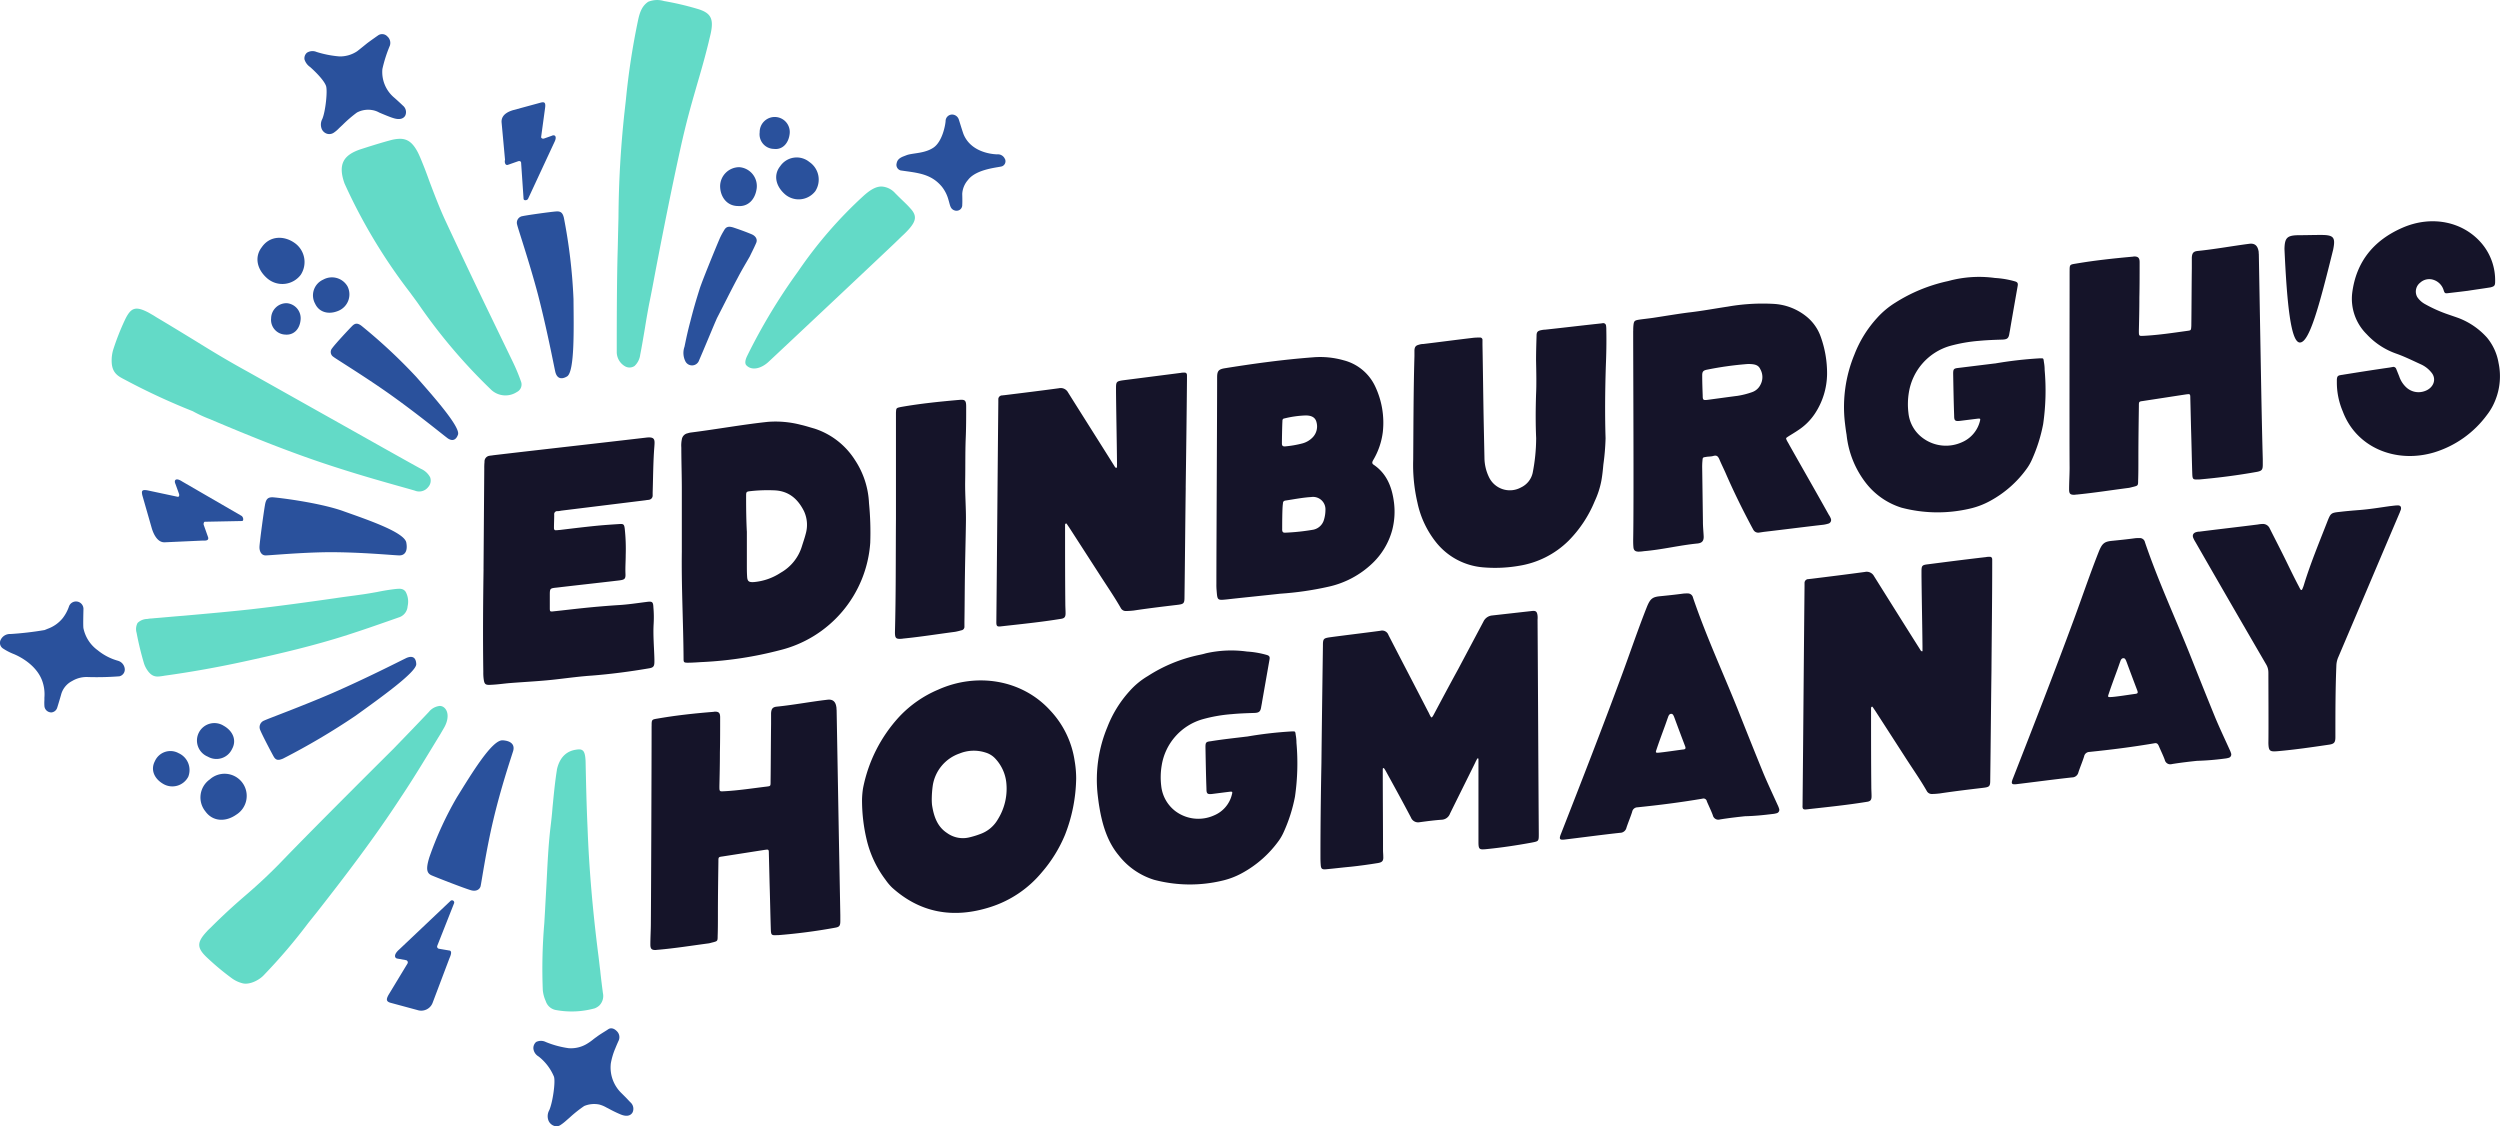 <svg xmlns="http://www.w3.org/2000/svg" width="503.548" height="226.855" viewBox="0 0 503.548 226.855">
  <g id="vector5" transform="translate(-30.746 -42.198)">
    <g id="Group_120" data-name="Group 120" transform="translate(128.029 86.769)">
      <path id="Path_79" data-name="Path 79" d="M327.249,340.872c0-1.345,0-1.345,1.2-1.544,3.735-.647,7.42-1.046,11.155-1.345.149,0,.249-.05.4-.05.8,0,1.046.3,1.046,1.145,0,2.39,0,4.781-.05,7.122,0,2.241-.05,4.482-.1,6.723,0,1.1,0,1.1.946,1.046,2.888-.149,5.727-.6,8.615-.946.747-.1.747-.1.747-1,.05-3.884.05-7.769.1-11.653v-2.092c.05-.9.3-1.245,1.1-1.345,3.436-.349,6.823-1,10.209-1.394,1.1-.149,1.693.349,1.843,1.494.05.2,0,.349.05.548l.448,25.3.3,16.086v1.1c0,1.046-.2,1.245-1.1,1.394a112.667,112.667,0,0,1-11.454,1.494h-.3c-1,.05-1.1-.05-1.145-1.1-.1-3.038-.149-6.125-.249-9.213l-.149-6.125c0-.847-.05-.847-.8-.747-2.888.448-5.727.9-8.616,1.345-.747.1-.747.149-.747,1-.05,3.536-.1,7.121-.1,10.657,0,1.444,0,2.938-.05,4.382,0,1-.05,1-.946,1.245-.249.05-.548.149-.8.2-3.387.448-6.823,1-10.209,1.295-.2,0-.4.05-.6.05-.747,0-1-.249-1-1.1,0-1.444.1-2.938.1-4.382.05-5.827.149-32.32.149-39.591Zm85.508,10.608a32.346,32.346,0,0,1-2.241,11.255,27.8,27.8,0,0,1-4.681,7.57,22.186,22.186,0,0,1-10.309,6.972c-7.719,2.49-14.343,1.046-19.821-3.884a10.351,10.351,0,0,1-1.345-1.594,21.628,21.628,0,0,1-3.785-8.018,34.246,34.246,0,0,1-.946-8.167,17.03,17.03,0,0,1,.2-2.241,29.638,29.638,0,0,1,7.321-14.442,23.025,23.025,0,0,1,7.819-5.428c7.769-3.486,16.833-2.042,22.51,4.134a18.817,18.817,0,0,1,4.98,10.259,20.9,20.9,0,0,1,.3,3.586Zm-29.084,3.934a12.615,12.615,0,0,0,.05,1.295c.349,2.291,1.046,4.383,3.038,5.677a5.448,5.448,0,0,0,4.582.847,16.824,16.824,0,0,0,2.092-.647,6.63,6.63,0,0,0,3.536-2.938,11.657,11.657,0,0,0,1.693-7.619,8.36,8.36,0,0,0-2.141-4.582,4.382,4.382,0,0,0-2.092-1.295,7.6,7.6,0,0,0-5.129.2,8.145,8.145,0,0,0-5.428,6.474,21.048,21.048,0,0,0-.2,2.59Zm63.446-12.45a79.292,79.292,0,0,1,9.014-1.046c.747,0,.747-.1.847.7a8.626,8.626,0,0,1,.149,1.594,46.767,46.767,0,0,1-.3,10.857,31.621,31.621,0,0,1-2.291,7.171,10.044,10.044,0,0,1-.9,1.594,22.175,22.175,0,0,1-7.47,6.623A15.65,15.65,0,0,1,442.089,372a28.065,28.065,0,0,1-13.645-.2,14.458,14.458,0,0,1-7.121-4.93c-2.241-2.689-3.287-6.076-3.884-9.661-.149-.847-.249-1.693-.349-2.54a27.559,27.559,0,0,1,1.942-13.6,23.343,23.343,0,0,1,4.482-7.271,15.375,15.375,0,0,1,3.685-3.038,30.688,30.688,0,0,1,10.259-4.233c.5-.1.946-.2,1.444-.349a23.166,23.166,0,0,1,8.267-.349,18.5,18.5,0,0,1,4.034.7c.448.149.6.349.5.9l-1.494,8.516c-.05.4-.149.8-.2,1.145-.149.847-.448,1.046-1.245,1.1-1.544.05-3.137.1-4.681.249a30.174,30.174,0,0,0-5.926,1.046,11.563,11.563,0,0,0-8.167,9.263,14.427,14.427,0,0,0-.1,4.133A7.365,7.365,0,0,0,432.776,358a7.713,7.713,0,0,0,7.719.847,6.107,6.107,0,0,0,3.635-4.233c.149-.548.1-.6-.448-.548-1.2.149-2.39.3-3.536.448-.946.1-1.145-.05-1.145-1-.1-2.789-.149-5.628-.2-8.416,0-.946.1-1.1,1.046-1.2,2.44-.4,4.88-.647,7.271-.946Zm15.04,5.179c.1-9.014.2-16.235.3-23.456,0-1.444.1-1.544,1.494-1.743,3.337-.448,6.723-.847,10.06-1.295a1.345,1.345,0,0,1,1.643.847c2.639,5.129,5.329,10.259,7.968,15.388.149.249.249.5.4.8.3.548.349.548.7-.05,1.643-3.088,3.287-6.175,4.98-9.263l5.08-9.562a2.158,2.158,0,0,1,1.743-1.245c2.689-.3,5.329-.6,8.018-.9.847-.1,1.046.149,1.146.946a4.262,4.262,0,0,1,0,.8c.1,14.243.149,28.834.249,43.127,0,1.544,0,1.494-1.544,1.793-2.988.548-6.026,1-9.014,1.295-1.444.149-1.594.05-1.594-1.494V347.5a.5.5,0,0,0-.05-.149c-.1-.05-.2.05-.249.149-.1.2-.249.448-.349.7-1.693,3.436-3.386,6.823-5.08,10.259a1.869,1.869,0,0,1-1.643,1.245c-1.494.1-2.988.3-4.482.5a1.548,1.548,0,0,1-1.743-.946c-1.594-3.038-3.237-6.026-4.88-9.014a7.5,7.5,0,0,0-.5-.847c-.05-.05-.1-.1-.149-.1-.1,0-.149.1-.149.2v.6c0,5.279.05,10.508.05,15.787,0,.4.05.8.05,1.245.05.847-.2,1.145-1.046,1.295-1.843.3-3.635.548-5.478.747-1.643.149-3.237.349-4.88.5-.946.1-1.145-.05-1.2-.946-.05-.6-.05-1.145-.05-1.743,0-6.872.1-13.745.2-18.825ZM547.467,359c-1.394.149-3.187.349-5.03.647a1.135,1.135,0,0,1-1.444-.847c-.349-.946-.8-1.843-1.2-2.789a.688.688,0,0,0-.9-.548c-4.382.747-8.715,1.295-13.1,1.743a1.1,1.1,0,0,0-1.046.9c-.349,1.1-.8,2.141-1.145,3.187a1.323,1.323,0,0,1-1.295,1.046c-3.685.4-7.37.9-11.056,1.345-1.146.149-1.295-.05-.8-1.245,4.133-10.558,8.267-21.165,12.2-31.823,1.693-4.582,3.237-9.163,5.03-13.7.7-1.743,1.145-2.092,2.789-2.241,1.494-.149,2.938-.3,4.432-.5a6.666,6.666,0,0,1,1-.05,1.058,1.058,0,0,1,1.1.847c2.59,7.619,5.926,14.841,8.914,22.261,1.743,4.382,3.486,8.765,5.279,13.147.9,2.141,1.892,4.233,2.839,6.325a4.665,4.665,0,0,1,.3.747.7.7,0,0,1-.5.946,4.483,4.483,0,0,1-.8.149C551.352,358.75,549.609,358.95,547.467,359Zm-12.4-13.446c.448-.05.5-.249.349-.647-.7-1.843-1.394-3.685-2.092-5.578-.05-.149-.1-.249-.149-.4-.149-.3-.249-.6-.647-.548-.3.05-.448.349-.548.647-.2.548-.4,1.145-.6,1.693-.6,1.643-1.2,3.237-1.743,4.88-.2.548-.149.647.4.6C530.883,346.151,534.17,345.653,535.067,345.553Zm62.051-15.837c-.1,7.321-.149,14.641-.249,22.012,0,1.245-.149,1.394-1.395,1.544-2.938.349-5.876.7-8.815,1.145-.5.05-1,.1-1.494.1a1.127,1.127,0,0,1-1.046-.548c-1.394-2.44-2.988-4.681-4.482-7.022l-5.976-9.263c-.149-.2-.3-.448-.448-.647-.05-.1-.149-.149-.249-.05a.259.259,0,0,0-.1.2v.6c0,5.08,0,10.209.05,15.289,0,.647.05,1.295.05,1.892,0,.8-.249,1.046-1.046,1.145-3.984.647-7.968,1.046-11.952,1.494-.8.1-.946-.05-.9-.847.149-14.741.249-29.432.4-44.173v-.6a.766.766,0,0,1,.747-.747c.149,0,.349-.05.5-.05,3.635-.448,7.271-.9,10.906-1.394a1.674,1.674,0,0,1,1.843.847c3.088,4.93,6.175,9.861,9.263,14.741.05.1.1.149.149.249a.424.424,0,0,0,.249.149c.149,0,.1-.149.1-.249v-.8c-.05-4.731-.149-9.412-.2-14.143v-.8c0-1.295.1-1.394,1.345-1.544,3.884-.5,7.769-1,11.653-1.444a2.425,2.425,0,0,1,.6-.05c.4-.05.647.1.647.548v.8C597.268,315.225,597.168,322.5,597.118,329.717ZM638.5,347.844c-1.394.149-3.187.349-5.03.647a1.135,1.135,0,0,1-1.444-.847c-.349-.946-.8-1.843-1.2-2.789-.2-.448-.4-.647-.9-.548-4.382.747-8.715,1.295-13.1,1.743a1.1,1.1,0,0,0-1.046.9c-.349,1.1-.8,2.141-1.145,3.187a1.322,1.322,0,0,1-1.295,1.046c-3.685.4-7.371.9-11.056,1.345-1.145.149-1.295-.05-.8-1.245,4.133-10.558,8.267-21.165,12.2-31.823,1.693-4.582,3.237-9.163,5.03-13.7.7-1.743,1.145-2.092,2.789-2.241,1.494-.149,2.938-.3,4.432-.5a6.673,6.673,0,0,1,1-.05,1.059,1.059,0,0,1,1.1.847c2.59,7.619,5.926,14.841,8.914,22.261,1.743,4.382,3.486,8.765,5.279,13.147.9,2.141,1.893,4.233,2.839,6.325a4.675,4.675,0,0,1,.3.747.7.7,0,0,1-.5.946,4.484,4.484,0,0,1-.8.149A53.9,53.9,0,0,1,638.5,347.844Zm-12.351-13.5c.448-.05.5-.249.349-.647-.7-1.843-1.394-3.685-2.092-5.578-.05-.149-.1-.249-.149-.4-.149-.3-.249-.6-.647-.548-.3.05-.448.349-.548.647-.2.548-.4,1.145-.6,1.693-.6,1.643-1.2,3.237-1.743,4.88-.2.548-.149.647.4.6C621.919,335,625.305,334.448,626.152,334.348Zm26.743-4.283a3.134,3.134,0,0,0-.448-1.643Q645.275,316.1,638.2,303.771a5.441,5.441,0,0,1-.4-.747c-.3-.647-.05-1.145.747-1.295a1.378,1.378,0,0,1,.448-.05c3.934-.5,7.868-.946,11.8-1.444a5.483,5.483,0,0,1,.9-.1,1.48,1.48,0,0,1,1.444.847c1.1,2.191,2.241,4.382,3.337,6.623.847,1.743,1.693,3.486,2.59,5.179a5.467,5.467,0,0,0,.3.548c.1.149.249.149.349-.05a7.107,7.107,0,0,0,.4-1.1c1.295-4.183,2.988-8.267,4.582-12.351.747-1.892.747-1.942,2.639-2.141,1.245-.149,2.44-.249,3.685-.349,2.092-.149,4.233-.5,6.325-.8.548-.05,1.1-.149,1.644-.149.5,0,.7.3.6.8-.05.2-.15.349-.2.548-4.134,9.711-8.267,19.472-12.4,29.183a4.682,4.682,0,0,0-.4,1.643c-.2,4.831-.2,9.661-.2,14.492,0,1.1-.249,1.394-1.394,1.544-3.386.5-6.823,1-10.209,1.295-1.643.149-1.843-.05-1.892-1.643C652.945,341.868,652.895,332.406,652.895,330.065Z" transform="translate(-293.281 -239.166)" fill="#151429"/>
      <g id="Group_119" data-name="Group 119">
        <path id="Path_80" data-name="Path 80" d="M259.4,251.456l.149-20.169a12.135,12.135,0,0,1,.05-1.345,1.16,1.16,0,0,1,1.046-1.245c.249-.05.5-.05.7-.1,10.209-1.2,20.468-2.341,30.677-3.536,1.892-.249,1.892.349,1.793,1.693-.249,3.088-.249,6.175-.349,9.313v.7a.851.851,0,0,1-.747.8c-.249.05-.5.05-.7.1-5.677.7-11.3,1.394-16.982,2.092a3.907,3.907,0,0,1-.7.1.61.61,0,0,0-.7.7c0,.9-.05,1.793-.05,2.689,0,.349.149.5.5.448.249,0,.5-.05.7-.05,2.49-.3,4.93-.6,7.42-.847,1.544-.149,3.088-.249,4.631-.349.747-.05.9.1,1,.9a37.856,37.856,0,0,1,.2,5.329c0,1.245-.1,2.49-.05,3.735.05,1.1-.149,1.245-1.245,1.394-4.183.5-8.366.946-12.55,1.444-1.444.149-1.444.149-1.444,1.643v2.49c0,.7.05.747.8.647,1.942-.2,3.934-.448,5.876-.647,2.39-.249,4.731-.448,7.072-.6,1.892-.1,3.835-.4,5.777-.647,1.145-.149,1.295,0,1.345,1.145a22.584,22.584,0,0,1,.05,3.187c-.149,2.44.1,4.88.149,7.271v.4c0,1-.2,1.245-1.2,1.394-3.785.647-7.619,1.145-11.4,1.444-2.241.149-4.482.448-6.673.7-3.237.4-6.524.548-9.761.8-1.245.1-2.54.3-3.785.349-1.295.1-1.444-.1-1.594-1.345a10,10,0,0,1-.05-1.245c-.1-6.972-.05-13.845.05-20.767Zm39.94-3.586v-12.4c0-2.789-.1-5.627-.1-8.416a6.087,6.087,0,0,1,.1-1.643,1.48,1.48,0,0,1,1.2-1.245,3.041,3.041,0,0,1,.647-.149c5.129-.647,10.309-1.594,15.438-2.141a20.193,20.193,0,0,1,6.723.6c.9.2,1.793.5,2.689.747a15.2,15.2,0,0,1,8.167,6.325,17.1,17.1,0,0,1,2.839,8.715,60.6,60.6,0,0,1,.249,7.968,24,24,0,0,1-18.327,21.663,75.808,75.808,0,0,1-15.189,2.341c-1.1.05-2.141.149-3.237.149-.8,0-.847-.1-.847-.847-.05-7.221-.448-14.442-.349-21.663Zm13.1-3.934v6.823c0,.747,0,1.494.05,2.241.05,1,.349,1.2,1.345,1.145a11.664,11.664,0,0,0,5.428-1.892,9.18,9.18,0,0,0,4.283-5.378c.249-.8.548-1.643.747-2.44a6.537,6.537,0,0,0-.349-4.582c-1.2-2.39-2.988-4.034-5.877-4.183a31.521,31.521,0,0,0-4.831.149c-.946.1-.946.149-.946,1.1C312.283,239.454,312.333,242.044,312.433,243.936Zm30.03-2.341V220.032c.05-.946.05-.946.946-1.145,3.934-.7,7.918-1.1,11.853-1.444,1.145-.1,1.345.149,1.345,1.394,0,2.191,0,4.382-.1,6.574-.1,2.789-.05,5.528-.1,8.317-.05,2.839.2,5.578.149,8.416-.05,3.486-.149,7.022-.2,10.508-.05,3.187-.05,6.374-.1,9.512v.9a.725.725,0,0,1-.647.8,11.287,11.287,0,0,1-1.245.3c-3.436.448-6.872,1-10.309,1.345-.149,0-.3.05-.4.05-1.2.1-1.394-.1-1.394-1.345.2-7.47.149-14.791.2-22.609Zm58.366-6.474c-.1,7.37-.149,14.691-.249,22.062,0,1.245-.149,1.394-1.394,1.544-2.938.349-5.876.7-8.815,1.145a15.071,15.071,0,0,1-1.544.1,1.127,1.127,0,0,1-1.046-.548c-1.394-2.44-2.988-4.731-4.482-7.072l-5.976-9.263c-.149-.2-.3-.448-.448-.647-.05-.1-.149-.149-.249-.05a.259.259,0,0,0-.1.2v.6c0,5.129,0,10.209.05,15.339,0,.647.05,1.295.05,1.892,0,.8-.249,1.046-1.046,1.145-3.984.647-7.968,1.046-11.952,1.494-.8.1-.946-.05-.946-.847.149-14.791.249-29.532.4-44.322v-.6a.766.766,0,0,1,.747-.747c.149,0,.349-.05.5-.05,3.635-.448,7.321-.9,10.956-1.394a1.674,1.674,0,0,1,1.843.847c3.088,4.93,6.225,9.861,9.313,14.791.05.1.1.149.149.249a.424.424,0,0,0,.249.149c.149,0,.1-.149.149-.249v-.8c-.05-4.731-.149-9.462-.2-14.193v-.8c0-1.295.1-1.394,1.394-1.594l11.653-1.494a2.425,2.425,0,0,1,.6-.05c.4-.05.647.1.647.548v.8C401.028,220.53,400.928,227.851,400.829,235.122Zm6.325-22.211c0-1.295.3-1.643,1.594-1.843,5.876-.946,11.753-1.743,17.679-2.191a17.343,17.343,0,0,1,6.225.6,9.65,9.65,0,0,1,6.325,5.229,17.1,17.1,0,0,1,1.544,9.263,14.591,14.591,0,0,1-1.942,5.627c-.249.448-.249.7.149.946,2.54,1.743,3.635,4.382,4.034,7.47a14.719,14.719,0,0,1-.349,5.677,14.461,14.461,0,0,1-3.984,6.673,18.535,18.535,0,0,1-8.914,4.731,63.614,63.614,0,0,1-9.661,1.394c-3.586.4-7.171.747-10.707,1.145-1.942.2-1.942.2-2.092-1.743a12.144,12.144,0,0,1-.05-1.345c0-6.823.149-34.512.149-41.633Zm13.048,13.3c0,.5.2.647.7.6a20.7,20.7,0,0,0,3.436-.6,4.458,4.458,0,0,0,1.992-1.145,3.168,3.168,0,0,0,.847-3.088c-.249-1.1-1.145-1.394-2.191-1.394a20.64,20.64,0,0,0-4.283.6c-.4.05-.4.349-.4.647-.05.7-.1,3.635-.1,4.382Zm.05,17.281c0,.548.149.747.7.7a43.341,43.341,0,0,0,5.578-.6,2.815,2.815,0,0,0,2.141-1.992,6.9,6.9,0,0,0,.3-1.992,2.5,2.5,0,0,0-2.888-2.59c-1.693.1-3.436.448-5.129.7-.4.05-.548.249-.548.647-.149.847-.149,4.283-.149,5.129ZM471.4,216.347c.1-1.992.05-4.432,0-6.872,0-1.643.05-3.287.1-4.93,0-.747.2-1,.946-1.145a4.357,4.357,0,0,1,.8-.1c3.735-.4,7.42-.847,11.155-1.245.149,0,.249-.05.4-.05a.563.563,0,0,1,.7.5,5.409,5.409,0,0,1,.05.9c.05,2.44,0,4.88-.1,7.321-.149,4.831-.2,9.661-.05,14.442a47.041,47.041,0,0,1-.448,5.329c-.1,1.1-.2,2.141-.4,3.237a17.445,17.445,0,0,1-1.345,4.133,24.642,24.642,0,0,1-5.229,7.918,18.239,18.239,0,0,1-10.01,5.08,28.247,28.247,0,0,1-7.37.3,13.516,13.516,0,0,1-9.213-4.88,19.135,19.135,0,0,1-3.884-8.167,33.475,33.475,0,0,1-.847-8.665c.05-6.922.05-13.845.249-20.817v-1.2c.05-.647.249-.946.9-1.1a2.82,2.82,0,0,1,.9-.149c3.337-.4,6.673-.847,10.06-1.245a11.251,11.251,0,0,1,1.295-.05.478.478,0,0,1,.548.548v.9c.1,5.229.149,10.408.249,15.637l.149,7.121a9.089,9.089,0,0,0,.9,3.884,4.656,4.656,0,0,0,6.474,2.092,4.251,4.251,0,0,0,2.341-2.938,36.775,36.775,0,0,0,.7-6.972C471.3,222.422,471.3,219.634,471.4,216.347Zm19.572-12.8a9.6,9.6,0,0,1,.05-1.2c.1-.8.249-.9,1.046-1.046,1-.149,2.042-.249,3.038-.4,2.291-.349,4.631-.747,6.922-1.046,2.689-.3,5.329-.8,8.018-1.2a40.66,40.66,0,0,1,9.163-.548,11.508,11.508,0,0,1,6.823,2.689,9.124,9.124,0,0,1,2.739,4.034,21.7,21.7,0,0,1,1.245,7.42,14.759,14.759,0,0,1-2.49,8.018,11.655,11.655,0,0,1-3.337,3.287c-.647.448-1.345.847-2.042,1.295-.448.3-.448.3-.249.747.149.3.349.6.5.9,2.64,4.681,5.329,9.362,7.968,14.094a3.566,3.566,0,0,1,.4.747.756.756,0,0,1-.548,1.046,5.943,5.943,0,0,1-1.295.249c-3.884.448-7.719.946-11.6,1.394-.349.05-.647.1-1,.149a1.106,1.106,0,0,1-1.145-.548c-.1-.149-.149-.3-.249-.448-1.942-3.635-3.735-7.271-5.378-11.056-.4-.9-.847-1.793-1.245-2.739-.249-.548-.5-.847-1.2-.647-.5.149-1,.1-1.494.2-.647.1-.647.1-.7.8a13.054,13.054,0,0,0-.05,1.394l.149,10.857c0,1,.1,1.942.149,2.888s-.3,1.394-1.245,1.494c-3.586.349-7.171,1.245-10.757,1.544a8.137,8.137,0,0,1-1.1.1c-.647,0-1-.249-1.046-.9-.05-.5-.05-1-.05-1.494.149-7.072,0-35.01,0-42.081Zm20.916,13.1a16.389,16.389,0,0,0,2.988-.747,2.975,2.975,0,0,0,1.743-1.544,3.227,3.227,0,0,0-.05-3.088c-.4-.9-1.2-1-2.092-1.046h-.448a66.516,66.516,0,0,0-8.217,1.145c-.747.149-.946.4-.946,1.145,0,1.345.05,2.739.1,4.084,0,.847.1.946.946.847C507.053,217.293,511.037,216.745,511.884,216.646Zm51.892-6.524a80.177,80.177,0,0,1,9.064-1.046c.747,0,.747-.1.846.747a8.624,8.624,0,0,1,.149,1.594,47.121,47.121,0,0,1-.3,10.906,32,32,0,0,1-2.291,7.221,10.038,10.038,0,0,1-.9,1.594,21.957,21.957,0,0,1-7.52,6.673,15.649,15.649,0,0,1-4.084,1.544,28.471,28.471,0,0,1-13.745-.2,14.588,14.588,0,0,1-7.171-4.98,19.05,19.05,0,0,1-3.884-9.711c-.149-.847-.249-1.693-.349-2.54a27.672,27.672,0,0,1,1.942-13.645,23.366,23.366,0,0,1,4.532-7.321,16.864,16.864,0,0,1,3.685-3.088,32.6,32.6,0,0,1,10.309-4.283c.5-.1.946-.249,1.444-.349a23.488,23.488,0,0,1,8.317-.349,18.432,18.432,0,0,1,4.084.7c.448.149.6.349.5.9-.5,2.839-1,5.677-1.494,8.566-.05.4-.15.8-.2,1.145-.149.847-.448,1.046-1.295,1.1-1.594.05-3.137.1-4.731.249a31.336,31.336,0,0,0-5.976,1.046A11.685,11.685,0,0,0,546.5,215.9a14.429,14.429,0,0,0-.1,4.133,7.148,7.148,0,0,0,2.938,5.129,7.805,7.805,0,0,0,7.769.847,6.292,6.292,0,0,0,3.685-4.233c.149-.548.1-.6-.448-.548l-3.586.448c-.946.1-1.145-.05-1.145-1-.1-2.839-.149-5.627-.2-8.466,0-.946.1-1.1,1.046-1.2l7.321-.9Zm15.089-18.576c0-1.345,0-1.345,1.245-1.544,3.785-.647,7.57-1.046,11.354-1.394.149,0,.3-.05.4-.05.8,0,1.1.3,1.1,1.145,0,2.39,0,4.731-.05,7.121,0,2.241-.05,4.482-.1,6.673,0,1.1,0,1.1,1,1.046,2.938-.149,5.876-.6,8.765-1,.747-.1.747-.1.8-1,.05-3.884.05-7.769.1-11.653v-2.092c.05-.9.3-1.245,1.145-1.345,3.486-.349,6.972-1,10.408-1.444,1.1-.149,1.693.349,1.892,1.494.05.2,0,.349.05.548l.448,25.249c.1,5.378.2,10.707.349,16.086v1.1c0,1.046-.2,1.245-1.1,1.444-3.885.7-7.769,1.2-11.653,1.544h-.3c-1,.05-1.1-.05-1.146-1.1-.1-3.038-.149-6.125-.249-9.163l-.149-6.125c0-.847-.05-.847-.847-.747-2.938.448-5.827.9-8.765,1.345-.747.1-.747.149-.747,1-.05,3.536-.1,7.121-.1,10.657,0,1.444,0,2.938-.05,4.382,0,1-.05,1-1,1.245-.249.05-.548.149-.846.2-3.486.448-6.972,1-10.458,1.345-.2,0-.4.05-.6.05-.8,0-1-.249-1-1.1,0-1.444.1-2.938.1-4.382C578.816,225.261,578.866,198.817,578.866,191.546Zm80.129,3.934c-1.145.149-2.44.3-3.735.448-.8.1-.847.1-1.1-.7a3.134,3.134,0,0,0-1.942-1.942,2.7,2.7,0,0,0-2.739.548,2.276,2.276,0,0,0-.6,2.888,4.45,4.45,0,0,0,1.594,1.444,28.359,28.359,0,0,0,4.134,1.892c.847.3,1.743.6,2.59.9a14.765,14.765,0,0,1,5.727,3.934,10.767,10.767,0,0,1,2.341,5.129,12.9,12.9,0,0,1-.647,7.47,11.849,11.849,0,0,1-1.693,2.988A20.714,20.714,0,0,1,652.371,228c-7.719,2.341-15.737-.9-18.476-8.217a14.826,14.826,0,0,1-1.2-5.926v-.5c.05-.6.149-.8.747-.9.2-.05.4-.05.6-.1,3.137-.5,6.275-1,9.412-1.444.149-.05.349-.05.5-.1a.611.611,0,0,1,.7.4l.6,1.494a5.335,5.335,0,0,0,1.394,2.191,3.625,3.625,0,0,0,3.685.8c1.843-.6,2.54-2.44,1.394-3.785a5.752,5.752,0,0,0-2.141-1.643c-1.643-.747-3.237-1.544-4.93-2.141a14.758,14.758,0,0,1-5.976-3.934,10.034,10.034,0,0,1-2.888-8.317c.8-6.225,4.283-10.558,10.11-13.1,5.926-2.59,12.3-1.245,16.036,3.237a11.487,11.487,0,0,1,2.639,7.57c0,.847-.149,1-.946,1.2-1.544.249-3.038.448-4.632.7Zm-27.042-8.317c.5-2.49.1-2.938-2.49-2.938-1.544,0-3.038.05-4.582.05-2.241.05-2.689.548-2.739,2.789.5,11.105,1.295,18.775,3.088,18.825,1.892.05,3.835-7.022,6.723-18.725Z" transform="translate(-259.291 -181.473)" fill="#151429"/>
      </g>
    </g>
    <path id="Path_81" data-name="Path 81" d="M268.946,183.808c.3-.7-.1-1.394-.946-1.743-1.2-.5-2.44-.946-3.635-1.345-1.1-.349-1.544-.1-1.942.647a14.2,14.2,0,0,0-.8,1.494c-.9,2.092-3.685,8.914-4.084,10.259-.8,2.54-1.245,4.084-1.892,6.623-.5,1.892-.747,3.038-1.145,4.98a3.773,3.773,0,0,0,.2,2.988,1.5,1.5,0,0,0,2.739-.249c1.1-2.54,2.141-5.08,3.237-7.669.149-.3.249-.6.4-.9,1.394-2.689,2.739-5.428,4.183-8.117.747-1.444,1.594-2.839,2.39-4.233C268.049,185.7,268.547,184.754,268.946,183.808Zm-85.159,22.958c.4.349,6.125,3.835,11.205,7.42,5.478,3.884,10.408,7.918,11.653,8.865,1,.8,1.843.548,2.241-.647.448-1.544-4.781-7.47-8.416-11.6a108.475,108.475,0,0,0-11.056-10.309c-.747-.548-1.245-.548-1.843.05-.7.7-3.436,3.635-4.034,4.482A1.15,1.15,0,0,0,183.787,206.766Zm34.064,77.241c-2.141-.1-6.275,6.773-9.213,11.5a69.013,69.013,0,0,0-5.528,12.052c-.7,2.291-.6,3.237.548,3.685,1.295.548,6.424,2.54,7.769,2.938.946.3,1.743,0,1.992-.747.149-.5,1.1-7.171,2.54-13.247,1.544-6.574,3.586-12.6,4.034-14.044.349-1.245-.4-2.042-2.141-2.141Zm3.984-105.577a1.334,1.334,0,0,0-1.046,1.693c.1.6,2.44,7.47,4.183,14.044,1.843,7.121,3.137,13.944,3.486,15.538.3,1.345,1.145,1.743,2.39,1,1.544-.946,1.345-9.612,1.295-15.588a109.485,109.485,0,0,0-1.942-16.384c-.249-1-.647-1.345-1.643-1.245-1.2.1-5.578.7-6.723.946Zm-36.056,59.412c-5.03-1.793-13.7-2.789-14.293-2.789-.9,0-1.295.349-1.494,1.594-.249,1.394-1,6.922-1.1,8.317-.05,1,.4,1.743,1.145,1.793.5.05,6.972-.6,12.948-.647,6.474,0,12.55.6,13.994.647,1.2.05,1.793-.847,1.494-2.54-.3-2.092-7.669-4.582-12.7-6.374Zm12.6,29.631c-1.544.747-7.868,3.984-14.691,6.972-6.325,2.739-13.3,5.279-13.845,5.578a1.418,1.418,0,0,0-.847,1.793c.349.946,2.241,4.532,2.739,5.428.448.8.946.847,1.892.448a139.849,139.849,0,0,0,14.592-8.616c4.98-3.586,12.251-8.765,12.251-10.408-.05-1.394-.8-1.793-2.092-1.2Z" transform="translate(-85.883 -92.693)" fill="#2a519c"/>
    <g id="Group_121" data-name="Group 121" transform="translate(53.233 42.198)">
      <path id="Path_82" data-name="Path 82" d="M198.791,247.016c-.4,2.44-.647,5.129-.9,7.719-.1,1.345-.249,2.639-.4,3.884-.448,3.835-.6,7.47-.8,11.3-.1,1.843-.2,3.635-.3,5.528l-.149,2.54a107.592,107.592,0,0,0-.3,13.4,6.845,6.845,0,0,0,.6,2.241,2.62,2.62,0,0,0,2.092,1.793,17.444,17.444,0,0,0,7.769-.349,3.083,3.083,0,0,0,.9-.548,2.721,2.721,0,0,0,.747-2.54c-.2-1.544-.4-3.088-.548-4.582-.149-1.1-.249-2.191-.4-3.287-1.145-9.064-1.843-17.331-2.141-25.3-.2-4.382-.3-8.665-.4-13.5-.05-1.145-.2-1.892-.6-2.191a.974.974,0,0,0-.7-.2,2.424,2.424,0,0,0-.6.05c-1.494.2-3.237,1.1-3.884,4.034Zm-79.183-18.924c5.428-.747,11.056-1.743,17.131-3.088,6.325-1.394,13.147-2.988,19.821-5.129,3.536-1.145,5.08-1.693,8.367-2.839l1.992-.7a2.508,2.508,0,0,0,1.793-2.241,4.141,4.141,0,0,0-.4-2.938c-.548-.747-1.295-.6-2.042-.548-1.245.149-2.49.349-3.685.6-1.145.2-2.241.4-3.386.548-1.693.249-3.386.448-5.03.7-5.578.8-11.355,1.594-17.032,2.241-4.532.5-9.114.9-13.546,1.295-1.992.149-3.984.349-5.926.5l-.5.05a4.387,4.387,0,0,0-.847.1,2.871,2.871,0,0,0-1.992.8,2.634,2.634,0,0,0-.2,1.992,62.03,62.03,0,0,0,1.494,6.175,5.225,5.225,0,0,0,.7,1.394c1.1,1.594,2.141,1.245,3.287,1.1ZM229.319,100.6l.149-.647c.1-.4.2-.8.3-1.245.647-3.038,0-4.183-2.789-4.98a58.2,58.2,0,0,0-6.623-1.544,4.759,4.759,0,0,0-3.187.149c-1.245.847-1.693,2.092-2.042,3.735a147.164,147.164,0,0,0-2.44,15.936l-.3,2.689a207.5,207.5,0,0,0-1.2,21.016c-.05,1.992-.1,4.084-.149,6.325-.2,6.175-.2,16.434-.2,20.817a3.326,3.326,0,0,0,1.643,2.888,1.809,1.809,0,0,0,1.942-.05,3.737,3.737,0,0,0,1.145-2.291c.349-1.743.647-3.586.946-5.329.249-1.594.548-3.287.847-4.88.5-2.39.946-4.831,1.394-7.221,1.544-8.018,3.187-16.285,4.98-24.4,1.145-5.129,2.042-8.267,2.988-11.554C227.476,107.375,228.323,104.636,229.319,100.6ZM175.335,239.795l.7-1.2c1.1-1.892.847-3.486,0-4.133a1.352,1.352,0,0,0-.847-.3,3.249,3.249,0,0,0-2.191,1.2c-2.241,2.39-7.271,7.57-7.321,7.619-.149.149-14.841,14.741-21.912,22.062a103.072,103.072,0,0,1-7.52,7.122c-1.843,1.594-3.735,3.237-6.673,6.125l-.448.448c-.3.3-.6.548-.847.847-2.042,2.191-2.042,3.287,0,5.229a52,52,0,0,0,5.08,4.233,6.154,6.154,0,0,0,1.992.946c1.394.448,3.486-.548,4.532-1.743a112.355,112.355,0,0,0,8.815-10.358l1.793-2.241c5.578-7.121,11.5-14.841,16.882-23.107,2.739-4.084,5.378-8.516,7.968-12.749Zm-46.564-63.446c8.117,3.436,16.882,7.022,26,9.91,4.631,1.494,9.363,2.839,13.994,4.133l1.394.4a2.292,2.292,0,0,0,2.689-.7,1.949,1.949,0,0,0,.4-1.992,3.865,3.865,0,0,0-1.843-1.693c-1.394-.747-7.52-4.183-14.592-8.167-7.37-4.133-15.687-8.815-20.219-11.355-4.532-2.49-7.52-4.333-10.657-6.275-2.291-1.394-4.631-2.839-7.819-4.731l-.548-.349-1.046-.6c-1.345-.7-2.241-.946-2.938-.7-.647.2-1.2.9-1.793,2.141a49.667,49.667,0,0,0-2.39,6.076,7.522,7.522,0,0,0-.3,2.191c0,2.639,1.494,3.187,2.888,3.934a133.132,133.132,0,0,0,13.446,6.225A26.355,26.355,0,0,0,128.771,176.349ZM189.827,164.7l-4.333-8.964c-3.088-6.374-6.225-13-9.263-19.522-1.145-2.49-2.141-5.129-3.088-7.619-.448-1.245-.9-2.49-1.394-3.685-.3-.747-.6-1.494-.946-2.191-1-1.942-2.042-2.789-3.635-2.789a7.7,7.7,0,0,0-1.942.3c-1.494.4-2.938.847-4.382,1.295l-1.394.448c-1.892.6-3.088,1.394-3.635,2.49s-.5,2.54.2,4.482a110.967,110.967,0,0,0,13.2,21.962c.647.9,1.295,1.743,1.843,2.54a111.5,111.5,0,0,0,14.592,17.131,4.212,4.212,0,0,0,5.08.349,1.68,1.68,0,0,0,.847-2.042A37.934,37.934,0,0,0,189.827,164.7Zm77.838-33.068-.747-.747a3.974,3.974,0,0,0-2.739-1.345c-1.1,0-2.191.6-3.536,1.793a86.887,86.887,0,0,0-13.3,15.339A117.143,117.143,0,0,0,237.137,163.6c-.3.6-.647,1.544-.149,1.992,1.1,1.1,2.988.6,4.432-.747,2.092-1.942,20.269-19.024,25.3-23.8l1.544-1.494a18.445,18.445,0,0,0,1.394-1.394c1.544-1.743,1.643-2.789.3-4.233C269.259,133.122,268.412,132.375,267.665,131.628Z" transform="translate(-109.1 -91.973)" fill="#63dac7"/>
    </g>
    <g id="Group_122" data-name="Group 122" transform="translate(59.326 62.804)">
      <path id="Path_83" data-name="Path 83" d="M195.122,145.924l1.992-.7c.3-.1.548,0,.6.249l.5,7.321c.05.4.7.349.9,0l5.279-11.355c.647-1.245.1-1.643-.5-1.345l-1.544.548c-.3.1-.6-.05-.6-.3l.8-5.876c.149-1.1-.149-1.245-.9-1.046l-5.677,1.544c-.2.1-2.291.6-2.191,2.39l.7,7.619C194.375,145.078,194.375,146.223,195.122,145.924Zm-11.6,148.256-10.359,9.811c-1.2,1.046-.946,1.793-.3,1.843l1.643.3a.46.46,0,0,1,.349.647l-3.735,6.175c-.7,1.145-.5,1.494.2,1.743l5.528,1.494a2.451,2.451,0,0,0,3.038-1.444l3.386-8.964c.1-.249.747-1.544-.05-1.594l-2.042-.349a.442.442,0,0,1-.349-.6l3.386-8.566A.444.444,0,0,0,183.519,294.181Zm-49.5-76.344,7.47-.149c.4,0,.3-.8-.1-1.046l-11.952-6.922c-1.295-.847-1.693-.249-1.345.5l.7,1.942c.149.4,0,.7-.249.647l-6.076-1.295c-1.145-.2-1.245.1-1.046,1l1.942,6.773c.1.249.8,2.739,2.54,2.689l7.719-.349c.249,0,1.394.149,1-.8l-.847-2.39c-.05-.249.05-.6.249-.6Z" transform="translate(-121.336 -133.35)" fill="#2a519c"/>
    </g>
    <g id="Group_125" data-name="Group 125" transform="translate(61.562 65.762)">
      <path id="Path_84" data-name="Path 84" d="M366.057,145.719c1.643.2,2.888-1.046,3.137-2.938a3.031,3.031,0,1,0-6.026-.4A2.941,2.941,0,0,0,366.057,145.719Zm-7.321,11.5c2.042.2,3.536-1.245,3.835-3.586a3.815,3.815,0,0,0-3.486-4.233,3.864,3.864,0,0,0-3.884,3.785C355.2,155.231,356.445,157.174,358.736,157.223Zm8.566-8.018c-1.394,1.743-.946,4.034,1.046,5.727a4.226,4.226,0,0,0,6.026-.7,4.285,4.285,0,0,0-1.2-5.876A4.017,4.017,0,0,0,367.3,149.205Z" transform="translate(-240.97 -139.29)" fill="#2a519c"/>
      <g id="Group_123" data-name="Group 123" transform="translate(0 122.134)">
        <path id="Path_85" data-name="Path 85" d="M141.748,389.7c.946-1.693.249-3.586-1.693-4.681a3.51,3.51,0,1,0-3.187,6.225A3.466,3.466,0,0,0,141.748,389.7Zm-10.757.847a3.414,3.414,0,0,0-4.781,1.594c-.9,1.693-.2,3.536,1.743,4.631a3.613,3.613,0,0,0,4.98-1.494A3.716,3.716,0,0,0,130.991,390.545ZM142.645,402.9a4.457,4.457,0,1,0-5.378-7.072,4.445,4.445,0,0,0-.9,6.424c1.444,2.042,4.034,2.241,6.275.647Z" transform="translate(-125.824 -384.537)" fill="#2a519c"/>
      </g>
      <g id="Group_124" data-name="Group 124" transform="translate(21.043 24.337)">
        <path id="Path_86" data-name="Path 86" d="M173.966,201.327a3.1,3.1,0,0,0-3.137,3.038,2.974,2.974,0,0,0,2.839,3.287c1.643.149,2.888-1,3.088-2.888A3.043,3.043,0,0,0,173.966,201.327Zm-3.835-4.93a4.644,4.644,0,0,0,6.673-.8,4.7,4.7,0,0,0-1.345-6.474c-2.042-1.394-4.88-1.444-6.524.946C167.442,192.014,167.94,194.554,170.132,196.4Zm11.155.2a3.468,3.468,0,0,0-1.594,4.831c.8,1.743,2.739,2.291,4.781,1.394a3.58,3.58,0,0,0,1.743-4.88A3.618,3.618,0,0,0,181.287,196.6Z" transform="translate(-168.079 -188.16)" fill="#2a519c"/>
      </g>
    </g>
    <g id="Group_126" data-name="Group 126" transform="translate(30.746 49.07)">
      <path id="Path_87" data-name="Path 87" d="M126.423,112.41s2.639,2.291,3.187,3.785c.349.946-.1,5.179-.747,6.673a2.4,2.4,0,0,0-.1,2.042,1.736,1.736,0,0,0,1.1.946,1.631,1.631,0,0,0,1.345-.249,6.177,6.177,0,0,0,1.046-.9l.747-.7a25.265,25.265,0,0,1,2.839-2.44,4.831,4.831,0,0,1,3.038-.5,4.162,4.162,0,0,1,1.444.5s2.092.9,2.789,1.1c1.643.548,2.291-.1,2.49-.548a1.682,1.682,0,0,0-.5-1.942c-.3-.3-1.494-1.394-1.793-1.643a6.735,6.735,0,0,1-2.341-5.727,27.478,27.478,0,0,1,1.494-4.681,1.73,1.73,0,0,0-.5-1.892,1.42,1.42,0,0,0-1.793-.249s-1.643,1.145-2.291,1.643c-.249.2-1.594,1.295-1.992,1.594a6.223,6.223,0,0,1-3.536,1.046,21.156,21.156,0,0,1-4.631-.9,2.083,2.083,0,0,0-1.942.149,1.486,1.486,0,0,0-.5,1.345,2.887,2.887,0,0,0,1.145,1.544Zm63.546,207.519-.8-.8a7.193,7.193,0,0,1-2.191-6.026,13.66,13.66,0,0,1,.946-3.137c.05-.149.5-1.2.647-1.494a1.69,1.69,0,0,0-.4-1.892c-.747-.747-1.394-.6-1.743-.349l-.3.2c-.7.448-1.394.847-2.042,1.345-.3.2-.548.4-.8.6a10.942,10.942,0,0,1-1.245.847,6.213,6.213,0,0,1-3.586.8,18.977,18.977,0,0,1-4.582-1.245,2.171,2.171,0,0,0-1.942,0,1.623,1.623,0,0,0-.548,1.345,2.094,2.094,0,0,0,1,1.544l.2.149a10.115,10.115,0,0,1,2.938,3.934c.349,1-.249,5.229-.946,6.773a2.472,2.472,0,0,0-.149,2.092,1.889,1.889,0,0,0,1.1,1.046,1.769,1.769,0,0,0,.5.1,1.505,1.505,0,0,0,.8-.249,9.159,9.159,0,0,0,1.1-.847l.8-.7a25.759,25.759,0,0,1,2.888-2.291,5.209,5.209,0,0,1,3.038-.3,5.919,5.919,0,0,1,1.444.6l.4.2a24.629,24.629,0,0,0,2.341,1.145c1.693.747,2.341,0,2.54-.4a1.73,1.73,0,0,0-.4-1.942C190.616,320.626,190.317,320.277,189.969,319.929Zm76.394-188.993a1.549,1.549,0,0,0-1.594-.946c-1.544-.05-5.229-.647-6.673-3.884-.2-.4-.946-2.938-1.046-3.187a1.436,1.436,0,0,0-1.345-.946,1.318,1.318,0,0,0-1.295,1.295c-.05.847-.647,4.084-2.39,5.329-1.793,1.245-4.183,1.1-5.428,1.544l-.647.249c-1.046.4-1.295.9-1.394,1.394a1.163,1.163,0,0,0,.8,1.444c3.436.5,6.125.647,8.317,3.287a7.422,7.422,0,0,1,1.345,2.739c.05.1.249,1,.4,1.295a1.26,1.26,0,0,0,.847.747.971.971,0,0,0,.4.05,1.129,1.129,0,0,0,1.1-1.2c.05-.548,0-2.191,0-2.191a4.617,4.617,0,0,1,1.145-2.789c1.743-2.341,6.474-2.54,6.922-2.789a1.094,1.094,0,0,0,.548-1.444ZM87.678,231.981a11.115,11.115,0,0,1-4.034-2.092,7.305,7.305,0,0,1-2.888-4.432c-.1-.5,0-3.635,0-3.934a1.5,1.5,0,0,0-2.938-.4,8.151,8.151,0,0,1-1.245,2.291,6.871,6.871,0,0,1-3.038,2.141l-.6.249a65.019,65.019,0,0,1-6.872.8,2.053,2.053,0,0,0-1.942,1.1,1.355,1.355,0,0,0,.4,1.793,11.625,11.625,0,0,0,2.092,1.1s4.333,1.594,5.777,5.279a8.03,8.03,0,0,1,.5,3.536v.5a8.781,8.781,0,0,0,0,1.145,1.388,1.388,0,0,0,1.046,1.295c.1,0,.2.05.3.05a1.348,1.348,0,0,0,1.245-1c.2-.6.747-2.49.747-2.49a4.321,4.321,0,0,1,2.241-2.839,5.682,5.682,0,0,1,3.237-.8,59.71,59.71,0,0,0,6.275-.149,1.4,1.4,0,0,0,1.1-1.444,1.887,1.887,0,0,0-1.394-1.693Z" transform="translate(-63.947 -105.773)" fill="#2a519c"/>
    </g>
  </g>
</svg>
